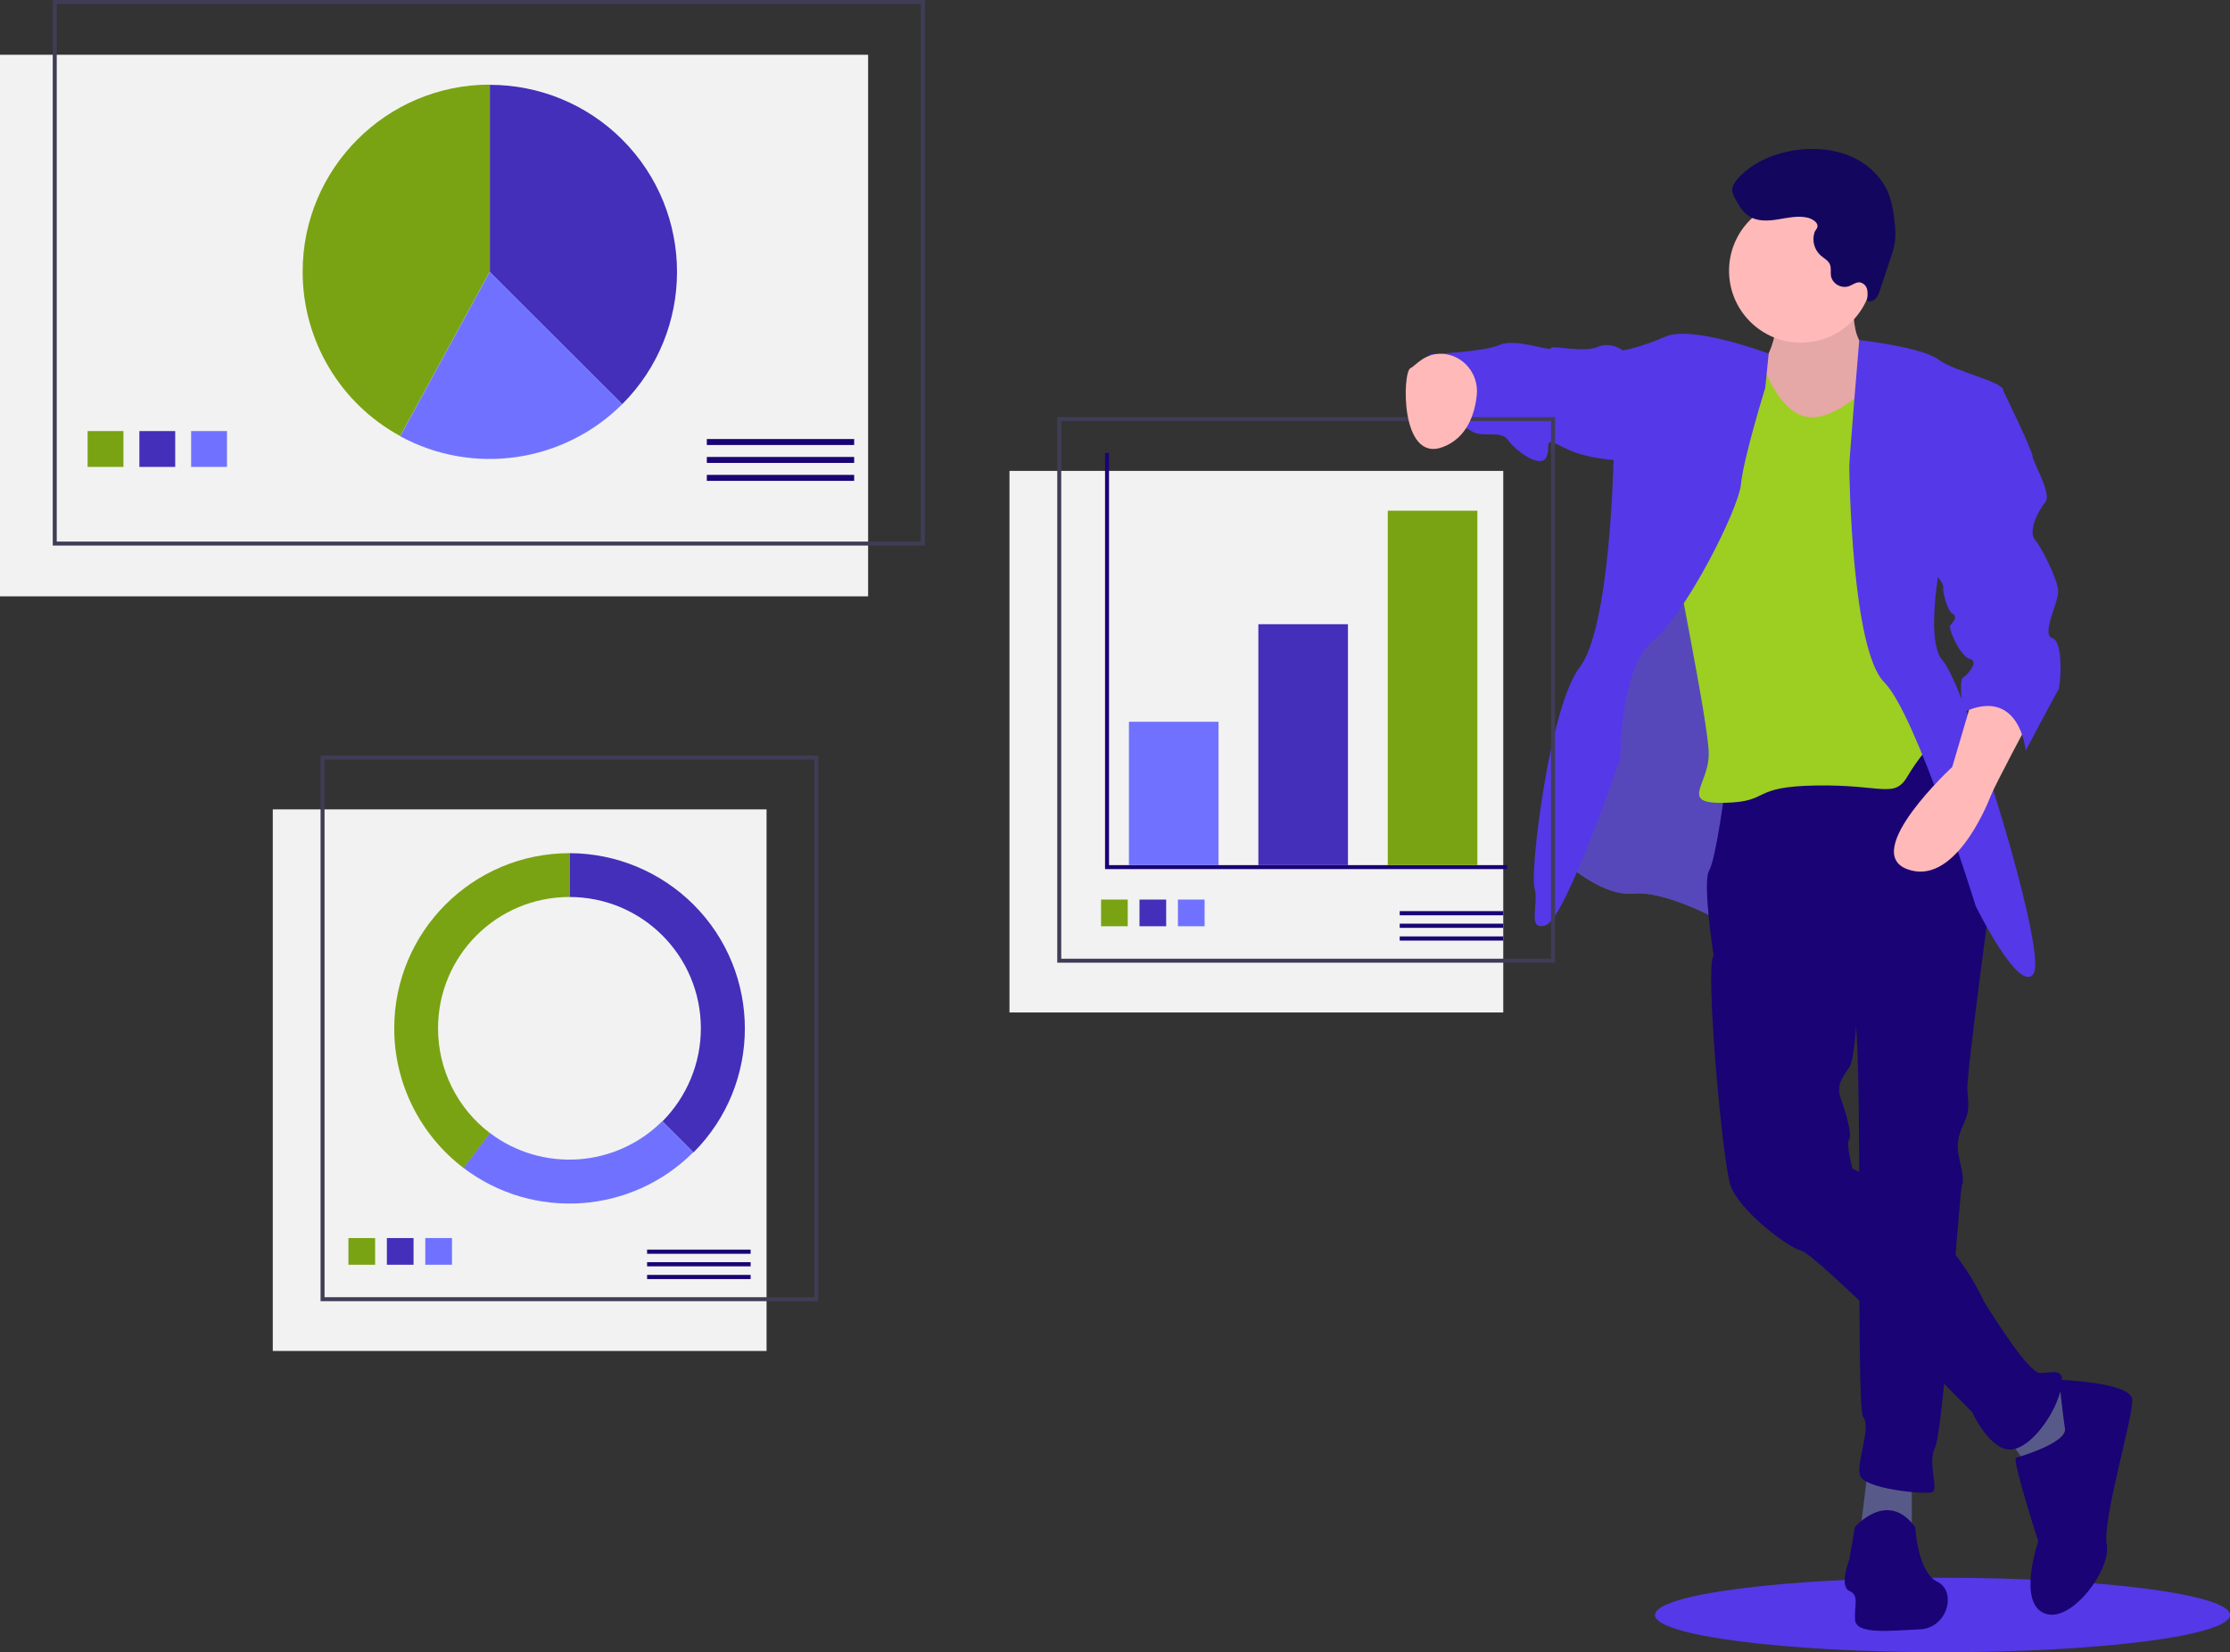 <?xml version="1.0" encoding="UTF-8"?> <!-- Generator: Adobe Illustrator 17.1.0, SVG Export Plug-In . SVG Version: 6.00 Build 0) --> <svg xmlns="http://www.w3.org/2000/svg" xmlns:xlink="http://www.w3.org/1999/xlink" id="fa973782-3a18-4630-a762-87130b613ac3" x="0px" y="0px" viewBox="0 0 1120 829.8" xml:space="preserve"><rect x="0" y="0" width="1120" height="829.8" fill="#333333" stroke="none"/> <title>all the data</title> <ellipse fill="#5538E8" cx="975.6" cy="811.1" rx="144.4" ry="18.7"></ellipse> <rect y="27.5" fill="#F2F2F2" width="436" height="272"></rect> <rect x="27.5" y="1" fill="none" stroke="#3F3D56" stroke-width="2" stroke-miterlimit="10" width="436" height="272"></rect> <path fill="#432FB9" d="M312.5,203c36.7-36.7,36.7-96.2,0-132.9c-17.6-17.6-41.5-27.5-66.5-27.5v94L312.5,203z"></path> <path fill="#79A313" d="M246,42.5c-51.9,0-94,42.1-94,94c0,34.4,18.8,66.1,49,82.5l45-82.6V42.5z"></path> <path fill="#7072FF" d="M312.5,203L246,136.5l-45,82.6C237.6,239,283,232.4,312.5,203L312.5,203z"></path> <rect x="44" y="216.5" fill="#79A313" width="18" height="18"></rect> <rect x="70" y="216.5" fill="#432FB9" width="18" height="18"></rect> <rect x="96" y="216.5" fill="#7072FF" width="18" height="18"></rect> <rect x="355" y="220.5" fill="#1A0375" width="74" height="3"></rect> <rect x="355" y="229.5" fill="#1A0375" width="74" height="3"></rect> <rect x="355" y="238.5" fill="#1A0375" width="74" height="3"></rect> <rect x="137" y="406.5" fill="#F2F2F2" width="248" height="272"></rect> <rect x="162" y="380.5" fill="none" stroke="#3F3D56" stroke-width="2" stroke-miterlimit="10" width="248" height="272"></rect> <rect x="175" y="621.8" fill="#79A313" width="13.4" height="13.4"></rect> <rect x="194.3" y="621.8" fill="#432FB9" width="13.4" height="13.4"></rect> <rect x="213.6" y="621.8" fill="#7072FF" width="13.4" height="13.4"></rect> <rect x="325" y="627.6" fill="#1A0375" width="52" height="2.1"></rect> <rect x="325" y="633.9" fill="#1A0375" width="52" height="2.1"></rect> <rect x="325" y="640.3" fill="#1A0375" width="52" height="2.1"></rect> <path fill="#432FB9" d="M286,428.5v22c36.5,0,66,29.5,66,66c0,17.5-7,34.3-19.3,46.7l15.6,15.6c34.4-34.4,34.4-90.1,0-124.5 C331.7,437.8,309.3,428.5,286,428.5z"></path> <path fill="#7072FF" d="M348.2,578.7l-15.6-15.6c-23.3,23.3-60.3,25.8-86.6,5.9l-13.3,17.5C267.8,613.2,317.1,609.8,348.2,578.7z"></path> <path fill="#79A313" d="M220,516.5c0-36.5,29.5-66,66-66v-22c-48.6,0-88,39.4-88,88c0,27.5,12.9,53.4,34.8,70.1l13.3-17.5 C229.6,556.6,220,537.1,220,516.5z"></path> <path fill="#FFB9B9" d="M931.6,141c0,0-4.1,30.3,6.4,33.8s7.6,30.3,7.6,30.3L914.1,229l-28,2.3l-7-36.1l4.1-9.3 c0,0,15.7-18.7,4.7-37.9S931.6,141,931.6,141z"></path> <path opacity="0.1" d="M931.6,141c0,0-4.1,30.3,6.4,33.8s7.6,30.3,7.6,30.3L914.1,229l-28,2.3l-7-36.1 l4.1-9.3c0,0,15.7-18.7,4.7-37.9S931.6,141,931.6,141z"></path> <path fill="#575A89" d="M902.5,377.1l-36.7,86.3c0,0-28.6-16.3-45.5-14.6s-37.9-18.7-37.9-18.7l21-101.4l39.1-107.8l54.2,34.4 L902.5,377.1z"></path> <path fill="#5648BB" d="M902.5,377.1l-36.7,86.3c0,0-28.6-16.3-45.5-14.6s-37.9-18.7-37.9-18.7 l21-101.4l39.1-107.8l54.2,34.4L902.5,377.1z"></path> <polygon fill="#575A89" points="960.2,743.7 960.2,771.7 934,771.7 938,739 "></polygon> <polygon fill="#575A89" points="1028.4,695.3 1047.6,707 1033.6,739 1019.1,737.3 1005.1,717.5 "></polygon> <path fill="#1A0375" d="M965.4,368.9l34.4,81c0,0-12.2,89.8-11.7,97.3s1.2,10.5-1.7,16.9s-4.1,10.5-2.3,18.1 c1.7,7.6,2.3,10.5,1.2,13.4s-9.3,123-13.4,131.2s2.3,21.6-1.7,22.7s-34.4-1.7-36.1-8.7s5.8-23.9,1.7-29.1s0.6-194.1-5.2-206.9 s-69.9-24.5-69.9-24.5s-5.8-37.3-2.3-43.1s8.2-42.6,8.2-42.6L965.4,368.9z"></path> <path fill="#1A0375" d="M931.6,767c0,0,16.3-19.2,30.3,0c0,0,1.2,22.7,11.1,27.4s5.2,23.3-8.7,23.9s-32.1,2.9-32.6-4.7 s2.3-12.2-2.9-14.6s0-15.7,0-15.7L931.6,767z"></path> <path fill="#1A0375" d="M933.4,488.4c0,0-0.6,42-4.7,47.8s-6.4,9.3-4.1,15.7s5.8,18.1,4.1,20.4s1.7,14.6,1.7,14.6 s44.9,21.6,65.9,66.5c0,0,21.6,35.6,28,36.1s14-4.1,10.5,9.3s-16.9,30.9-26.8,29.1s-17.5-18.7-17.5-18.7s-77.5-78.7-85.7-81 s-31.5-21-35.6-32.6s-12.8-109-8.7-115.4s19.2-15.2,19.2-15.2L933.4,488.4z"></path> <path fill="#1A0375" d="M1034.2,693c0,0,36.1,1.2,36.7,9.9s-15.2,60.6-12.8,72.9s-18.1,40.2-31.5,34.4s-2.9-36.1-2.9-36.1 s-13.4-41.4-11.1-42s25.6-7.6,24.5-14.6S1034.2,693,1034.2,693z"></path> <circle fill="#FFB9B9" cx="904.5" cy="136" r="36.1"></circle> <path fill="#9CCF21" d="M941,191.7c0,0-19.8,21-34.4,17.5s-22.2-28.6-22.2-28.6l-26.2-4.7c0,0-18.7,82.8-18.7,90.9 s18.7,96.2,18.7,111.9s-15.2,25.1,8.2,24.5s12.2-8.2,46-8.7s39.1,7,46-5.2c4.8-8,10.7-15.2,17.5-21.6l-12.2-43.1l-1.7-121.8 c0,0-14.9-29.1-21.8-26.8C940.2,176,943.9,188.8,941,191.7z"></path> <path fill="#5538E8" d="M933.8,170.8c0,0,31.1,3.4,39.8,9.8s33.2,11.1,32.6,15.7s-28.6,71.1-28.6,71.1s-12.8,52.5-1.7,64.7 s52.5,145.7,45.5,156.8s-29.1-33.8-29.1-33.8s-29.7-96.2-46-112.5s-17.5-104.3-17.5-108.4S933.8,170.8,933.8,170.8z"></path> <path fill="#5538E8" d="M888.3,177.6c0,0-38.3-14.4-51.7-8.6s-21.6,7-21.6,7l-4.7,57.1c0,0-1.7,82.2-16.9,102 s-25.1,102.6-22.7,110.8s-4.1,22.2,5.8,18.7s37.3-83.9,37.3-83.9s0-46,16.3-58.9s43.1-65.9,44.3-78.7s12.2-48.4,12.2-48.4 L888.3,177.6z"></path> <path fill="#FFB9B9" d="M1019.6,361.3c0,0-17.5,32.6-19.8,38.5s-18.7,45.5-42,36.7s22.7-51.3,22.7-51.3l10.5-35.6 C991.1,349.7,1018.5,343.8,1019.6,361.3z"></path> <path fill="#5538E8" d="M820.9,176H815c0,0-5.8-4.7-12.8-1.7s-23.3-1.2-23.3,0.6s-18.1-5.2-25.6-1.7s-35,4.7-35,4.7 s-11.1,28-3.5,33.2s18.7,1.2,23.9,5.2s15.2-0.6,18.7,4.7c3.5,5.2,16.3,14.6,19.2,8.7s-2.9-11.1,9.3-4.7c12.2,6.4,31.5,6.4,31.5,6.4 L820.9,176z"></path> <path fill="#13065E" d="M907.8,109.3c-4.9-1.1-10,0.1-14.9,0.9s-10.4,1.1-14.6-1.7c-3.1-2-5-5.4-6.8-8.7c-0.7-1.2-1.2-2.5-1.5-3.8 c-0.2-2.4,1.3-4.6,2.9-6.4c7.5-8.3,18.6-12.8,29.7-14.3c9.1-1.2,18.6-0.4,27.1,3.3s15.7,10.5,19,19.1c1.5,4.4,2.5,9,2.8,13.6 c0.5,3.4,0.6,6.9,0.2,10.3c-0.4,2.5-1.1,5-2,7.5l-5.5,16.6c-0.4,1.6-1.1,3-2.2,4.3c-1.1,1.3-2.9,1.6-4.4,1c0.4-1.8,0.5-3.7,0.2-5.5 c-0.4-1.9-1.8-3.3-3.7-3.7c-2-0.2-3.8,1.4-5.7,2c-3.7,1.1-7.6-1-8.7-4.7c-0.1-0.2-0.1-0.4-0.1-0.5c-0.3-1.9,0.2-3.9-0.5-5.7 c-0.8-2.1-3.1-3.2-4.8-4.7c-3.1-2.9-4.3-7.3-3-11.4c0.4-1.4,1.7-2,1.5-3.6C912.6,111.2,909.5,109.7,907.8,109.3z"></path> <rect x="507" y="236.5" fill="#F2F2F2" width="248" height="272"></rect> <rect x="532" y="210.5" fill="none" stroke="#3F3D56" stroke-width="2" stroke-miterlimit="10" width="248" height="272"></rect> <polyline fill="none" stroke="#1A0375" stroke-width="2" stroke-miterlimit="10" points="556,227.5 556,435.5 757,435.5 "></polyline> <rect x="567" y="362.5" fill="#7072FF" width="45" height="72"></rect> <rect x="632" y="313.5" fill="#432FB9" width="45" height="121"></rect> <rect x="697" y="256.5" fill="#79A313" width="45" height="178"></rect> <rect x="553" y="451.8" fill="#79A313" width="13.4" height="13.4"></rect> <rect x="572.3" y="451.8" fill="#432FB9" width="13.4" height="13.4"></rect> <rect x="591.6" y="451.8" fill="#7072FF" width="13.4" height="13.4"></rect> <rect x="703" y="457.6" fill="#1A0375" width="52" height="2.1"></rect> <rect x="703" y="463.9" fill="#1A0375" width="52" height="2.1"></rect> <rect x="703" y="470.3" fill="#1A0375" width="52" height="2.1"></rect> <path fill="#FFB9B9" d="M724.3,177.7c10.6,0.5,18.5,10.1,17.4,20.7c-1,9.6-4.9,21.5-17,26.1c-21.6,8.2-20.4-37.9-16.3-39.6 C711.1,183.6,715.4,177.3,724.3,177.7z"></path> <path fill="#5538E8" d="M999.8,193.3l6.4,3.1c0,0,14,28.6,14.6,32.6s9.9,19.2,6.4,23.3s-8.7,14.6-5.2,18.7s11.7,20.4,11.7,26.2 s-8.7,21.6-2.9,23.3s4.1,24.5,2.9,26.2s-16.3,30.3-16.3,30.3s-2.9-32.6-31.5-19.2c0,0-2.3-16.3,0-17.5c2.3-1.2,8.2-8.2,3.5-9.3 s-11.1-15.2-9.9-16.9s4.1-4.1,1.2-5.8s-5.2-11.7-4.7-13.4s-6.4-9.9-6.4-9.9L999.8,193.3z"></path> </svg> 